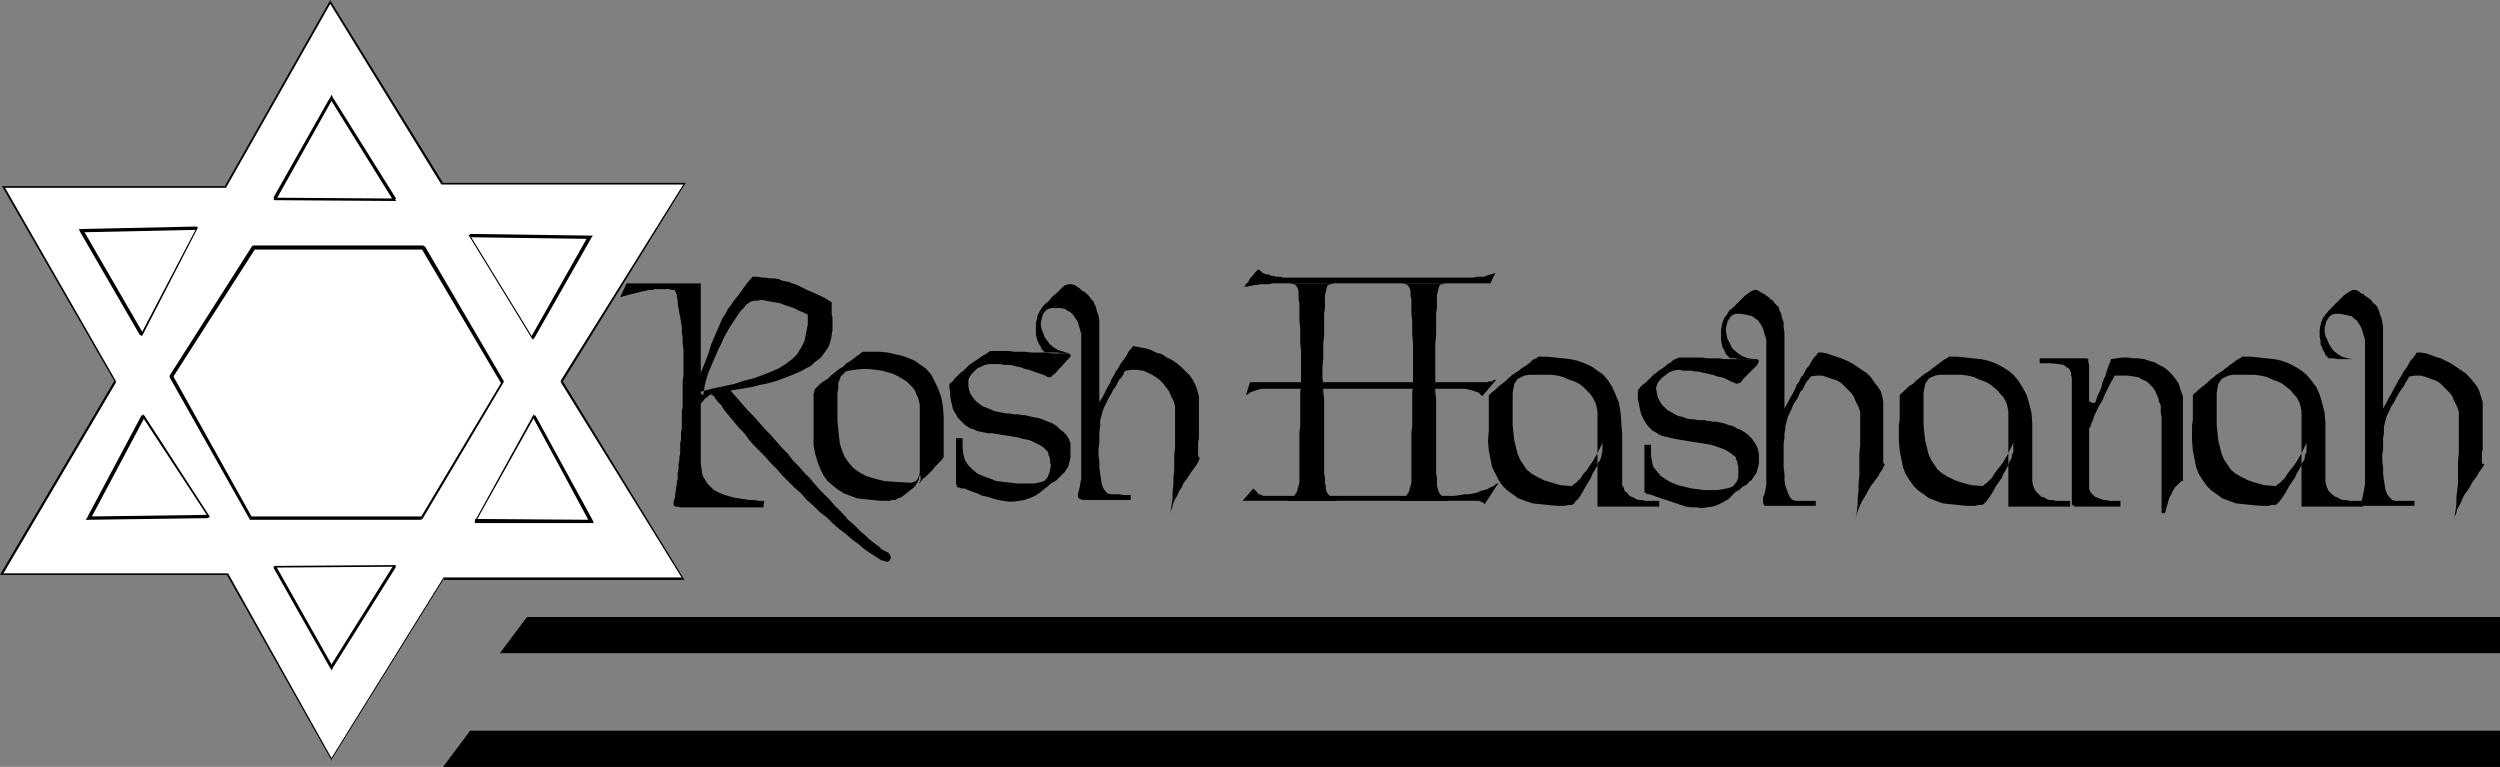 <?xml version="1.0" encoding="UTF-8" standalone="no"?>
<svg
   version="1.0"
   width="129.809mm"
   height="39.82mm"
   id="svg79"
   sodipodi:docname="Rosh Hashanah 2.wmf"
   xmlns:inkscape="http://www.inkscape.org/namespaces/inkscape"
   xmlns:sodipodi="http://sodipodi.sourceforge.net/DTD/sodipodi-0.dtd"
   xmlns="http://www.w3.org/2000/svg"
   xmlns:svg="http://www.w3.org/2000/svg">
  <rect width="100%" height="100%" fill="#808080" stroke="none"/>
  <sodipodi:namedview
     id="namedview79"
     pagecolor="#ffffff"
     bordercolor="#000000"
     borderopacity="0.25"
     inkscape:showpageshadow="2"
     inkscape:pageopacity="0.0"
     inkscape:pagecheckerboard="0"
     inkscape:deskcolor="#d1d1d1"
     inkscape:document-units="mm" />
  <defs
     id="defs1">
    <pattern
       id="WMFhbasepattern"
       patternUnits="userSpaceOnUse"
       width="6"
       height="6"
       x="0"
       y="0" />
  </defs>
  <path
     style="fill:#000000;fill-opacity:1;fill-rule:evenodd;stroke:none"
     d="m 149.803,99.58 v 0 h -0.485 -0.485 -0.646 -0.97 -0.97 -1.131 -1.131 -1.293 -1.293 -1.454 -1.293 -1.454 -1.293 -1.293 -1.131 l -0.485,-0.162 h -0.323 -0.162 l -0.162,-0.162 -0.162,-0.162 v -0.162 -0.485 l 0.162,-0.485 0.162,-0.485 v -0.647 l 0.162,-0.647 v -0.485 l 0.162,-0.647 v -0.485 l 0.162,-0.647 V 93.437 92.79 l 0.162,-0.647 v -0.647 -0.485 l 0.162,-0.647 v -0.647 l 0.162,-0.647 v -0.647 -0.808 -0.647 l 0.162,-0.647 v -0.808 -0.647 l 0.162,-0.808 v -0.808 -0.808 -0.808 -0.97 l 0.162,-0.808 v -0.97 -0.97 -0.97 -0.97 -1.132 l 0.162,-1.293 v -1.293 -1.132 -1.293 -1.132 l -0.162,-1.293 v -1.132 l -0.162,-0.97 v -1.132 l -0.162,-0.97 -0.162,-0.97 -0.162,-0.808 -0.162,-0.97 -0.162,-0.808 v -0.647 l -0.162,-0.808 v -0.323 l -0.162,-0.323 v -0.162 l -0.162,-0.162 V 57.064 l -0.162,-0.162 h -0.162 -0.323 l -0.485,-0.162 h -0.646 -0.646 -0.646 -0.808 l -0.646,0.162 h -0.646 l -0.646,0.162 -0.808,0.162 -0.646,0.162 -0.646,0.162 -0.646,0.162 -0.646,0.162 -0.485,0.162 -0.646,0.162 -0.485,0.162 1.293,-2.748 h 0.162 0.485 0.646 0.808 0.97 0.97 1.293 1.131 1.293 1.293 1.293 1.131 0.97 0.97 0.646 0.485 v 35.403 l 0.162,1.132 0.162,1.132 0.485,0.808 0.485,0.808 0.646,0.647 0.646,0.647 0.97,0.485 0.808,0.323 0.97,0.323 1.131,0.323 0.97,0.162 1.131,0.162 0.97,0.162 h 0.97 l 0.97,0.162 h 0.97 z"
     id="path1" />
  <path
     style="fill:#000000;fill-opacity:1;fill-rule:evenodd;stroke:none"
     d="m 136.875,75.008 0.808,-2.263 0.808,-1.94 0.646,-1.778 0.485,-1.617 0.646,-1.455 0.485,-1.132 0.485,-1.132 0.485,-1.132 0.646,-0.97 0.485,-0.97 0.646,-0.808 0.646,-0.97 0.808,-0.97 0.808,-1.132 0.808,-1.132 1.131,-1.293 h 0.97 l 0.808,0.162 h 0.808 l 0.808,0.162 h 0.97 l 0.808,0.162 0.808,0.323 0.97,0.162 0.808,0.323 0.97,0.323 0.97,0.485 0.97,0.485 1.131,0.485 1.131,0.485 1.293,0.647 1.293,0.808 v 0.485 0.647 0.647 0.647 l 0.162,0.647 v 0.485 0.647 0.647 0.647 l -0.162,0.647 v 0.485 l -0.162,0.647 -0.162,0.647 -0.162,0.485 -0.323,0.647 -0.485,0.647 -0.323,0.485 -0.485,0.647 -0.646,0.485 -0.646,0.485 -0.646,0.647 -0.97,0.485 -0.808,0.485 -1.131,0.485 -1.131,0.485 -1.293,0.485 -1.293,0.485 -1.616,0.485 -1.616,0.323 -1.939,0.485 -1.939,0.323 -2.101,0.323 1.131,1.293 1.131,1.293 1.131,1.293 1.131,1.132 1.131,1.293 1.131,1.293 1.131,1.132 1.131,1.293 1.131,1.293 1.131,1.132 0.97,1.293 1.131,1.132 0.97,1.132 1.131,1.132 0.97,1.132 0.97,1.132 1.131,1.132 0.97,0.97 0.808,0.97 0.97,0.97 0.97,0.97 0.808,0.97 0.97,0.808 0.808,0.808 0.808,0.808 0.808,0.647 0.646,0.647 0.808,0.647 0.646,0.485 0.646,0.485 0.485,0.485 0.646,0.323 0.646,0.323 0.323,0.485 0.162,0.485 -0.162,0.323 -0.162,0.323 -0.485,0.162 -0.485,-0.162 -0.646,-0.162 -0.97,-0.647 -1.293,-0.808 -1.131,-0.808 -1.131,-0.97 -1.131,-0.808 -1.293,-1.132 -1.293,-0.97 -1.293,-1.132 -1.131,-1.132 -1.293,-0.97 -1.293,-1.293 -1.293,-1.132 -1.131,-1.293 -1.293,-1.132 -1.293,-1.293 -1.131,-1.132 -1.131,-1.293 -1.131,-1.132 -1.131,-1.293 -1.131,-1.132 -1.131,-1.132 -0.97,-1.132 -0.808,-1.132 -0.97,-0.97 -0.808,-0.97 -0.808,-0.97 -0.808,-0.97 -0.646,-0.808 -0.485,-0.808 -0.646,-0.647 -0.485,-0.647 -0.323,-0.485 -0.162,-0.162 -0.323,-0.162 h -0.162 l -0.323,0.162 -0.323,0.323 -0.485,0.323 -0.485,0.647 -0.646,0.485 v -2.425 l 2.424,-0.647 2.262,-0.485 2.262,-0.485 1.939,-0.647 1.939,-0.485 1.778,-0.647 1.616,-0.647 1.454,-0.647 1.293,-0.808 1.293,-0.97 0.97,-0.97 0.808,-1.293 0.646,-1.293 0.323,-1.617 0.323,-1.617 v -1.94 l -0.97,-0.485 -0.808,-0.323 -0.97,-0.485 -0.97,-0.323 -0.97,-0.323 -0.808,-0.323 -0.97,-0.162 -0.97,-0.162 -0.808,-0.162 -0.808,-0.162 -0.808,0.162 h -0.646 l -0.646,0.162 -0.485,0.323 -0.485,0.323 -0.323,0.485 -0.808,0.808 -0.646,0.97 -0.646,0.97 -0.646,0.97 -0.646,1.132 -0.646,1.132 -0.485,1.132 -0.646,1.293 -0.485,1.132 -0.485,1.132 -0.485,1.132 -0.485,1.132 -0.323,1.132 -0.323,1.132 -0.162,1.132 -0.162,0.97 -0.323,-0.323 h -0.323 l -0.323,-0.162 -0.162,-0.162 v -0.323 -0.323 -0.647 z"
     id="path2" />
  <path
     style="fill:#000000;fill-opacity:1;fill-rule:evenodd;stroke:none"
     d="m 169.357,69.027 h 1.616 1.616 l 1.616,0.162 1.454,0.323 1.454,0.323 1.293,0.485 1.131,0.485 1.131,0.808 1.131,0.808 0.97,1.132 0.646,1.293 0.646,1.293 0.646,1.778 0.323,1.778 0.162,2.102 v 2.263 1.778 1.293 0.97 0.647 0.485 0.323 0 0.162 l -0.485,0.647 -0.646,0.647 -0.485,0.485 -0.485,0.647 -0.485,0.485 -0.485,0.485 -0.485,0.485 -0.485,0.323 -0.323,0.485 -0.323,0.323 -0.323,0.162 -0.323,0.323 -0.162,0.162 h -0.162 v 0.162 h -0.162 l 0.323,-0.323 0.323,-0.485 0.162,-0.323 0.162,-0.323 v -0.323 l 0.162,-0.485 V 92.79 92.305 79.373 l -0.162,-0.647 -0.162,-0.647 -0.323,-0.647 -0.323,-0.808 -0.485,-0.647 -0.485,-0.485 -0.646,-0.647 -0.808,-0.485 -0.808,-0.485 -0.97,-0.485 -1.131,-0.323 -1.131,-0.323 -1.131,-0.162 -1.454,-0.162 h -1.293 l -1.616,0.162 -0.97,0.162 -0.646,0.162 -0.485,0.485 -0.485,0.485 -0.162,0.485 -0.323,0.808 v 0.97 l -0.162,0.97 v 1.94 1.778 1.778 l 0.162,1.617 0.162,1.617 0.162,1.293 0.485,1.455 0.485,1.132 0.808,1.132 0.808,0.97 1.131,0.808 1.454,0.808 1.616,0.485 1.939,0.485 2.262,0.162 2.747,0.162 h 0.323 l 0.485,-0.162 0.323,-0.162 0.323,-0.323 0.162,-0.323 0.162,-0.485 0.162,-0.485 v -0.485 0.647 l 0.162,0.647 v 0.323 0.323 l -0.162,0.323 -0.323,0.323 -0.485,0.485 -0.646,0.485 -0.97,0.808 -0.646,0.485 -0.646,0.485 -0.646,0.162 -0.323,0.323 h -0.485 -0.323 l -0.323,0.162 h -1.778 l -1.616,-0.162 -1.616,-0.162 -1.454,-0.162 -1.293,-0.485 -1.293,-0.485 -1.293,-0.808 -0.97,-0.808 -0.97,-0.808 -0.808,-1.132 -0.646,-1.293 -0.485,-1.293 -0.485,-1.617 -0.323,-1.617 V 85.516 83.414 82.444 81.475 80.666 79.858 79.211 78.565 78.08 77.756 77.433 77.11 l 0.162,-0.162 v -0.323 0 -0.162 h 0.162 v -0.162 l 0.485,-0.485 0.485,-0.485 0.646,-0.485 0.808,-0.485 0.646,-0.647 0.808,-0.647 0.808,-0.647 0.808,-0.485 0.646,-0.647 0.808,-0.485 0.646,-0.485 0.646,-0.485 0.485,-0.323 0.323,-0.323 z"
     id="path3" />
  <path
     style="fill:#000000;fill-opacity:1;fill-rule:evenodd;stroke:none"
     d="m 209.757,69.35 h -1.616 -1.616 l -1.616,-0.162 h -1.293 -1.293 l -1.293,-0.162 h -1.131 -0.97 l -0.97,-0.162 h -0.808 -0.808 -0.646 -0.485 -0.485 -0.323 l -0.323,0.162 -0.646,0.485 -0.646,0.323 -0.646,0.485 -0.485,0.323 -0.485,0.323 -0.485,0.323 -0.485,0.323 -0.323,0.323 -0.485,0.485 -0.323,0.323 -0.485,0.323 -0.323,0.323 -0.485,0.485 -0.485,0.485 -0.323,0.485 -0.646,0.485 v 0.97 l 0.162,0.808 v 0.808 l 0.162,0.808 0.162,0.647 0.162,0.808 0.323,0.647 0.323,0.485 0.323,0.647 0.485,0.485 0.485,0.485 0.485,0.485 0.485,0.323 0.485,0.323 0.646,0.162 0.646,0.323 0.646,0.162 0.808,0.162 0.808,0.162 h 0.808 l 0.97,0.162 0.97,0.162 1.131,0.162 0.97,0.162 0.97,0.162 1.131,0.323 0.97,0.162 0.808,0.323 0.97,0.485 0.646,0.323 0.646,0.485 0.646,0.647 0.162,0.162 v 0.323 l 0.162,0.485 0.162,0.323 v 0.485 0.323 l 0.162,0.485 v 0.485 l -0.162,0.485 v 0.323 l -0.162,0.485 -0.162,0.323 -0.162,0.485 -0.323,0.323 -0.323,0.323 -0.485,0.162 -0.646,0.162 -0.808,0.162 h -0.97 -1.293 -1.131 l -1.293,-0.162 -1.454,-0.162 -1.293,-0.162 -1.293,-0.485 -1.293,-0.485 -1.131,-0.485 -0.97,-0.808 -0.808,-0.808 -0.646,-0.97 -0.323,-1.132 -0.162,-1.293 v -1.94 h -1.293 v 0.97 0.97 0.808 0.808 0.808 0.647 0.647 0.647 0.485 0.485 0.485 0.323 0.162 0.162 0.162 0 0.485 l 0.162,0.162 v 0.162 0.162 l 0.323,0.162 h 0.162 l 0.323,0.162 h 0.646 l 0.808,0.323 0.808,0.323 0.97,0.323 0.97,0.485 0.97,0.162 0.97,0.323 1.131,0.323 0.97,0.162 1.131,0.162 h 0.97 l 1.131,-0.162 0.97,-0.162 0.97,-0.323 1.131,-0.485 0.97,-0.647 0.97,-0.808 0.646,-0.485 0.485,-0.485 0.646,-0.323 0.485,-0.323 0.485,-0.485 0.323,-0.323 0.485,-0.485 0.323,-0.323 0.323,-0.485 0.323,-0.485 0.162,-0.485 0.162,-0.647 0.162,-0.808 v -0.808 -0.97 -0.97 l -0.323,-0.808 -0.485,-0.808 -0.646,-0.647 -0.646,-0.485 -0.646,-0.647 -0.808,-0.485 -0.808,-0.323 -0.808,-0.323 -0.808,-0.323 -0.808,-0.162 -0.808,-0.162 -0.646,-0.162 -0.808,-0.162 h -0.646 l -0.485,-0.162 h -0.323 -0.646 l -0.808,-0.162 h -0.646 l -0.808,-0.162 -0.808,-0.162 -0.808,-0.162 -0.646,-0.323 -0.808,-0.323 -0.808,-0.323 -0.646,-0.485 -0.646,-0.485 -0.485,-0.647 -0.485,-0.647 -0.323,-0.808 -0.162,-0.808 v -0.97 -0.323 l 0.323,-0.647 0.323,-0.485 0.485,-0.485 0.646,-0.647 0.808,-0.323 0.646,-0.323 0.808,-0.162 h 0.646 0.485 0.646 0.485 l 0.646,0.162 h 0.646 0.646 l 0.646,0.162 0.646,0.162 0.808,0.162 0.808,0.323 0.808,0.162 0.808,0.323 0.97,0.323 0.97,0.323 0.97,0.485 h 0.323 0.162 l 0.162,-0.162 0.323,-0.323 0.485,-0.323 0.485,-0.647 0.808,-0.808 0.97,-1.132 0.323,-0.162 v -0.162 l 0.162,-0.162 0.162,-0.162 v -0.162 -0.323 h -0.162 z"
     id="path4" />
  <path
     style="fill:#000000;fill-opacity:1;fill-rule:evenodd;stroke:none"
     d="m 205.07,69.189 -0.323,-0.323 -0.323,-0.323 -0.162,-0.485 -0.323,-0.485 -0.323,-0.647 -0.162,-0.647 -0.162,-0.647 v -0.647 -0.808 -0.808 l 0.162,-0.647 0.162,-0.808 0.323,-0.647 0.485,-0.808 0.485,-0.647 0.808,-0.647 0.808,-0.97 0.808,-0.647 0.646,-0.647 0.646,-0.647 0.485,-0.323 0.646,-0.162 h 0.485 l 0.646,0.162 0.485,0.323 0.485,0.323 0.323,0.323 0.485,0.323 0.323,0.162 0.485,0.485 0.323,0.323 0.323,0.485 0.485,0.485 0.162,0.485 0.323,0.647 0.162,0.808 0.323,0.808 0.162,0.97 v 1.132 1.293 13.579 l 0.646,-0.97 0.485,-0.97 0.485,-0.97 0.485,-0.808 0.323,-0.808 0.485,-0.808 0.323,-0.647 0.485,-0.647 0.323,-0.647 0.323,-0.485 0.485,-0.647 0.323,-0.485 0.323,-0.485 0.323,-0.647 0.485,-0.485 0.323,-0.485 0.808,0.162 0.808,0.162 0.97,0.162 0.97,0.323 0.97,0.485 1.131,0.323 0.97,0.647 0.97,0.485 0.97,0.647 0.97,0.808 0.808,0.808 0.808,0.808 0.646,0.97 0.485,0.97 0.323,0.97 0.323,1.132 v 0 0.323 0.485 0.485 0.647 0.808 0.97 0.808 0.97 0.97 0.97 0.808 l -0.162,0.808 v 0.808 0.808 0.485 0.485 0.162 l 0.162,0.162 0.162,0.162 -0.162,0.485 -0.323,0.647 -0.485,0.647 -0.323,0.485 -0.485,0.647 -0.485,0.808 -0.485,0.647 -0.485,0.647 -0.323,0.808 -0.485,0.647 -0.323,0.808 -0.485,0.808 -0.323,0.647 -0.162,0.808 -0.323,0.808 -0.162,0.647 0.162,-0.97 0.162,-0.97 0.162,-1.132 V 96.508 l 0.162,-1.455 v -1.293 l 0.162,-1.617 V 90.689 89.234 l 0.162,-1.455 v -1.455 -1.455 -1.293 -1.293 -1.132 -1.132 -0.323 l -0.162,-0.485 -0.162,-0.647 -0.323,-0.485 -0.323,-0.808 -0.323,-0.647 -0.485,-0.647 -0.646,-0.808 -0.646,-0.647 -0.646,-0.485 -0.808,-0.485 -0.97,-0.485 -0.808,-0.323 -1.131,-0.162 h -1.131 l -1.131,0.162 -0.323,0.323 -0.162,0.485 -0.323,0.485 -0.485,0.485 -0.323,0.647 -0.323,0.647 -0.485,0.647 -0.323,0.647 -0.485,0.808 -0.323,0.647 -0.323,0.647 -0.323,0.647 -0.323,0.808 -0.162,0.647 -0.162,0.647 -0.162,0.485 v 0.647 0.647 l -0.162,0.97 v 1.132 0.97 l -0.162,1.293 v 1.293 l 0.162,1.132 v 1.293 l 0.162,1.132 0.162,1.132 0.162,0.97 0.323,0.808 0.485,0.647 0.323,0.323 0.646,0.162 h 0.485 0.646 0.646 l 0.646,0.162 h 0.485 0.485 0.323 0.162 v 0.97 h -9.373 l -0.485,-0.162 -0.323,-0.162 -0.162,-0.323 v -0.485 l 0.162,-0.647 0.162,-0.647 0.162,-0.97 0.162,-0.808 v -0.162 -0.485 -0.323 -0.647 -0.647 -0.808 -0.808 -0.97 -0.97 -1.132 -1.132 -1.132 -1.132 -1.293 -1.293 -1.132 -1.293 -1.293 -1.132 -1.132 -1.132 -1.132 -0.97 -0.97 -0.808 -0.808 -0.808 -0.485 -0.485 -0.323 -0.323 0 -0.485 -0.323 -0.485 l -0.162,-0.485 -0.162,-0.647 -0.162,-0.485 -0.162,-0.647 -0.323,-0.485 -0.323,-0.485 -0.323,-0.485 -0.485,-0.485 -0.646,-0.323 -0.485,-0.323 -0.808,-0.162 h -0.808 -0.97 l -0.646,0.162 -0.485,0.323 -0.323,0.323 -0.323,0.647 -0.162,0.647 -0.162,0.647 v 0.647 l 0.162,0.808 0.323,0.808 0.323,0.808 0.485,0.647 0.485,0.647 0.808,0.647 0.808,0.485 1.131,0.323 0.97,0.323 h -1.131 l -1.131,-0.162 h -0.808 -0.646 -0.323 -0.323 -0.162 z"
     id="path5" />
  <path
     style="fill:#000000;fill-opacity:1;fill-rule:evenodd;stroke:none"
     d="m 246.925,52.861 -0.646,0.647 -0.485,0.647 -0.485,0.485 -0.323,0.647 -0.485,0.485 -0.162,0.323 -0.323,0.323 v 0 l 0.323,-0.162 h 0.485 l 0.485,-0.162 h 0.323 l 0.485,-0.162 h 0.646 l 0.485,-0.162 h 0.485 0.646 0.646 l 0.646,-0.162 h 0.808 0.808 0.808 0.97 0.97 38.461 l 0.97,-2.102 -0.808,0.323 -0.646,0.162 -0.808,0.323 h -0.646 -0.646 l -0.808,0.162 h -0.646 -0.485 -34.744 -0.485 -0.485 -0.485 l -0.485,-0.162 h -0.485 -0.485 l -0.323,-0.162 h -0.485 l -0.323,-0.162 -0.323,-0.162 h -0.485 l -0.323,-0.162 -0.323,-0.162 -0.162,-0.162 -0.323,-0.323 z"
     id="path6" />
  <path
     style="fill:#000000;fill-opacity:1;fill-rule:evenodd;stroke:none"
     d="m 262.6,55.61 h -0.485 -0.323 l -0.485,0.162 h -0.323 l -0.485,0.323 -0.162,0.485 -0.162,0.647 -0.162,0.808 v 0.162 0.485 0.808 0.97 l -0.162,1.132 v 1.293 1.455 1.455 l -0.162,1.617 v 1.455 1.617 l -0.162,1.455 v 1.293 1.132 l 0.162,0.808 v 0.647 1.132 l 0.162,1.293 v 1.293 1.293 1.293 1.455 1.293 1.455 1.293 1.132 1.293 0.97 0.97 0.97 l 0.162,0.647 v 0.485 0.647 l 0.162,0.647 v 0.485 l 0.162,0.647 0.323,0.485 0.485,0.485 0.646,0.485 0.646,0.323 h -9.858 l 0.646,-0.323 0.646,-0.485 0.323,-0.485 0.323,-0.485 0.162,-0.647 0.162,-0.485 0.162,-0.647 v -0.647 -0.485 -0.647 -0.97 -0.97 -0.97 -1.293 -1.132 -1.293 -1.455 l 0.162,-1.293 v -1.455 -1.293 -1.293 -1.293 -1.293 l 0.162,-1.132 v -0.647 -0.808 -1.132 -1.293 -1.455 -1.617 l -0.162,-1.455 V 65.794 64.339 l -0.162,-1.455 v -1.293 -1.132 -0.97 l -0.162,-0.808 v -0.485 -0.162 -0.808 l -0.162,-0.647 -0.323,-0.485 -0.323,-0.323 h -0.323 l -0.485,-0.162 h -0.485 -0.323 z"
     id="path7" />
  <path
     style="fill:#000000;fill-opacity:1;fill-rule:evenodd;stroke:none"
     d="m 274.396,55.61 h 0.323 0.485 l 0.485,0.162 h 0.323 l 0.323,0.323 0.323,0.485 0.162,0.647 v 0.808 0.162 l 0.162,0.485 v 0.808 0.97 1.132 l 0.162,1.293 V 64.339 65.794 l 0.162,1.617 v 1.455 1.617 1.455 1.293 1.132 0.808 0.647 l -0.162,1.132 v 1.293 1.293 1.293 1.293 1.455 l -0.162,1.293 v 1.455 1.293 1.132 1.293 0.97 0.97 0.97 0.647 0.485 0.647 l -0.162,0.647 -0.162,0.485 -0.162,0.647 -0.323,0.485 -0.323,0.485 -0.646,0.485 -0.646,0.323 h 9.858 l -0.808,-0.323 -0.485,-0.485 -0.485,-0.485 -0.323,-0.485 -0.162,-0.647 -0.162,-0.485 v -0.647 -0.647 -0.485 l -0.162,-0.647 v -0.97 -0.97 -0.97 -1.293 -1.132 -1.293 -1.455 -1.293 -1.455 -1.293 -1.293 -1.293 l -0.162,-1.293 V 75.817 75.17 74.362 73.23 71.937 70.482 68.865 67.41 l 0.162,-1.617 V 64.339 62.884 61.591 l 0.162,-1.132 v -0.97 -0.808 -0.485 -0.162 l 0.162,-0.808 0.162,-0.647 0.162,-0.485 0.323,-0.323 h 0.485 l 0.323,-0.162 h 0.485 0.485 z"
     id="path8" />
  <path
     style="fill:#000000;fill-opacity:1;fill-rule:evenodd;stroke:none"
     d="m 243.854,98.287 h 45.571 0.485 0.323 l 0.323,0.162 h 0.162 l 0.162,0.162 h 0.162 l 0.162,0.162 0.162,0.162 2.747,-4.203 -0.323,0.162 -0.323,0.162 -0.323,0.323 -0.323,0.162 -0.485,0.162 -0.485,0.323 -0.646,0.162 -0.646,0.162 -0.646,0.323 -0.808,0.162 -0.808,0.162 h -0.808 l -0.97,0.162 -1.131,0.162 h -1.131 -1.131 -34.744 -0.485 l -0.323,-0.162 -0.323,-0.162 h -0.323 l -0.162,-0.323 -0.162,-0.162 -0.323,-0.323 -0.323,-0.323 z"
     id="path9" />
  <path
     style="fill:#000000;fill-opacity:1;fill-rule:evenodd;stroke:none"
     d="m 245.309,75.008 h 45.894 0.323 0.323 l 0.323,-0.162 h 0.323 0.323 l 0.162,-0.162 0.323,-0.162 h 0.323 l -2.747,3.233 -0.323,-0.323 -0.323,-0.323 -0.323,-0.162 -0.485,-0.162 -0.485,-0.162 -0.646,-0.162 -0.808,-0.162 h -0.808 -37.814 -0.646 -0.646 l -0.646,0.162 -0.485,0.162 -0.485,0.162 -0.485,0.162 -0.485,0.323 -0.485,0.323 z"
     id="path10" />
  <path
     style="fill:#000000;fill-opacity:1;fill-rule:evenodd;stroke:none"
     d="m 318.352,94.407 v 0 -0.162 -0.323 -0.162 -0.485 -0.485 -0.485 -0.485 -0.647 -0.808 -0.647 -0.808 -0.808 -0.97 -0.808 -0.97 l -0.162,-2.263 -0.162,-2.102 -0.323,-1.94 -0.646,-1.617 -0.646,-1.455 -0.808,-1.293 -0.97,-1.132 -1.131,-0.808 -1.131,-0.808 -1.454,-0.647 -1.293,-0.485 -1.454,-0.323 -1.454,-0.162 -1.616,-0.162 -1.616,-0.162 h -1.616 l -0.162,0.162 -0.162,0.162 -0.485,0.162 -0.485,0.323 -0.485,0.485 -0.646,0.485 -0.808,0.485 -0.808,0.647 -0.808,0.485 -0.808,0.647 -0.646,0.647 -0.808,0.647 -0.646,0.485 -0.646,0.647 -0.646,0.485 -0.323,0.323 -0.162,0.162 v 0 l -0.162,0.162 v 0.162 0.162 0.162 0.323 0.323 0.323 0.647 0.485 0.647 0.808 0.808 0.97 1.132 l -0.162,1.94 0.162,1.94 0.323,1.617 0.323,1.617 0.646,1.293 0.646,1.293 0.808,1.132 0.808,0.808 1.131,0.808 1.131,0.808 1.293,0.485 1.454,0.485 1.454,0.162 1.616,0.162 1.616,0.162 h 1.778 l 0.646,-0.162 h 0.485 l 0.485,-0.162 0.323,-0.485 0.646,-0.647 0.646,-0.97 0.808,-1.455 0.97,-1.617 0.323,-0.808 0.323,-0.485 0.323,-0.647 0.323,-0.485 0.162,-0.647 0.323,-0.323 0.162,-0.485 0.162,-0.485 v -0.323 l 0.162,-0.323 v -0.323 -0.485 -0.323 -0.323 -0.485 -0.323 0.323 l -0.162,0.485 -0.323,0.647 -0.323,0.647 -0.323,0.647 -0.485,0.808 -0.485,0.808 -0.485,0.647 -0.485,0.808 -0.646,0.647 -0.485,0.808 -0.485,0.485 -0.485,0.485 -0.485,0.323 -0.323,0.323 h -0.162 l -2.101,-0.162 -1.616,-0.485 -1.616,-0.485 -1.293,-0.647 -1.131,-0.647 -0.97,-0.808 -0.646,-0.97 -0.646,-0.97 -0.485,-1.132 -0.323,-1.293 -0.323,-1.293 -0.162,-1.455 -0.162,-1.617 v -1.617 -1.778 -1.94 -0.97 l 0.162,-0.97 0.162,-0.808 0.323,-0.485 0.323,-0.485 0.646,-0.323 0.646,-0.323 0.97,-0.162 h 1.454 1.454 1.454 l 1.293,0.162 1.131,0.323 1.131,0.485 0.97,0.323 0.97,0.485 0.808,0.647 0.646,0.647 0.646,0.647 0.485,0.647 0.323,0.647 0.323,0.647 0.162,0.647 0.162,0.808 v 18.752 h 12.12 v -1.132 h -0.485 -0.485 -0.646 -0.485 -0.646 l -0.646,-0.162 h -0.485 l -0.646,-0.162 -0.485,-0.323 -0.485,-0.162 -0.485,-0.323 -0.323,-0.485 -0.485,-0.323 -0.162,-0.647 -0.323,-0.485 z"
     id="path11" />
  <path
     style="fill:#000000;fill-opacity:1;fill-rule:evenodd;stroke:none"
     d="m 344.854,70.482 h -1.778 -1.616 -1.454 -1.454 l -1.293,-0.162 h -1.131 -1.131 l -1.131,-0.162 h -0.97 -0.808 -0.646 -0.646 -0.485 -0.485 -0.323 l -0.323,0.162 -0.808,0.323 -0.485,0.485 -0.646,0.323 -0.485,0.485 -0.485,0.323 -0.485,0.323 -0.485,0.323 -0.323,0.323 -0.485,0.323 -0.323,0.323 -0.485,0.485 -0.323,0.323 -0.485,0.485 -0.485,0.323 -0.485,0.485 -0.485,0.647 v 0.808 0.808 l 0.162,0.808 0.162,0.808 0.162,0.808 0.162,0.647 0.323,0.647 0.323,0.647 0.323,0.485 0.323,0.485 0.485,0.485 0.485,0.485 0.646,0.323 0.485,0.323 0.646,0.323 0.646,0.162 0.646,0.162 0.646,0.162 0.808,0.162 0.97,0.162 0.97,0.162 0.97,0.162 0.97,0.162 1.131,0.162 0.97,0.162 0.97,0.162 0.97,0.323 0.97,0.323 0.808,0.323 0.808,0.485 0.646,0.485 0.646,0.485 v 0.323 l 0.162,0.323 0.162,0.323 v 0.485 l 0.162,0.323 v 0.485 0.485 0.323 0.485 0.485 l -0.162,0.323 -0.162,0.485 -0.323,0.323 -0.162,0.323 -0.485,0.323 -0.323,0.162 -0.646,0.162 -0.808,0.162 -1.131,0.162 h -1.131 -1.293 l -1.293,-0.162 -1.293,-0.162 -1.293,-0.323 -1.293,-0.323 -1.293,-0.485 -1.131,-0.647 -0.97,-0.647 -0.808,-0.97 -0.646,-0.808 -0.323,-1.132 -0.162,-1.293 v -1.94 h -1.293 v 0.97 0.808 0.97 0.808 0.647 0.808 0.647 0.485 0.647 0.485 0.323 0.323 0.323 0.162 0.162 0 0.323 0.323 0.162 h 0.162 l 0.162,0.162 0.323,0.162 h 0.323 l 0.485,0.162 0.808,0.323 0.97,0.323 0.97,0.323 0.97,0.323 0.97,0.323 0.97,0.323 0.97,0.323 1.131,0.162 h 0.97 l 1.131,0.162 0.97,-0.162 1.131,-0.162 0.97,-0.323 0.97,-0.485 1.131,-0.647 0.97,-0.97 0.485,-0.485 0.646,-0.323 0.485,-0.485 0.485,-0.323 0.646,-0.323 0.323,-0.485 0.485,-0.323 0.323,-0.485 0.323,-0.485 0.323,-0.485 0.162,-0.485 0.162,-0.647 0.162,-0.647 V 90.204 89.234 l -0.162,-0.97 -0.323,-0.808 -0.485,-0.808 -0.485,-0.647 -0.646,-0.647 -0.646,-0.485 -0.808,-0.485 -0.808,-0.323 -0.808,-0.485 -0.808,-0.162 -0.808,-0.323 -0.808,-0.162 -0.808,-0.162 h -0.646 l -0.646,-0.162 h -0.485 l -0.485,-0.162 h -0.646 -0.646 l -0.808,-0.162 h -0.646 l -0.808,-0.162 -0.808,-0.323 -0.808,-0.162 -0.646,-0.323 -0.808,-0.485 -0.646,-0.323 -0.646,-0.647 -0.485,-0.485 -0.485,-0.808 -0.323,-0.647 -0.162,-0.808 -0.162,-0.97 0.162,-0.485 0.162,-0.485 0.485,-0.647 0.485,-0.485 0.646,-0.485 0.646,-0.485 0.808,-0.323 0.808,-0.162 h 0.485 l 0.646,0.162 h 0.485 0.646 0.485 l 0.646,0.162 h 0.646 l 0.646,0.162 0.808,0.162 0.646,0.162 0.808,0.162 0.808,0.323 0.97,0.162 0.808,0.323 0.97,0.485 1.131,0.485 h 0.162 l 0.162,-0.162 h 0.323 l 0.323,-0.323 0.323,-0.485 0.646,-0.647 0.808,-0.808 0.97,-0.97 0.162,-0.162 0.162,-0.162 0.162,-0.323 v -0.162 l 0.162,-0.162 v -0.162 l -0.162,-0.162 z"
     id="path12" />
  <path
     style="fill:#000000;fill-opacity:1;fill-rule:evenodd;stroke:none"
     d="m 339.521,70.32 -0.323,-0.323 -0.323,-0.323 -0.323,-0.485 -0.162,-0.485 -0.323,-0.485 -0.162,-0.647 -0.162,-0.808 v -0.647 -0.647 -0.808 l 0.162,-0.808 0.162,-0.647 0.323,-0.808 0.485,-0.647 0.485,-0.808 0.808,-0.647 0.808,-0.808 0.808,-0.808 0.646,-0.647 0.646,-0.485 0.485,-0.323 0.646,-0.323 h 0.485 l 0.646,0.323 0.485,0.323 0.485,0.162 0.323,0.323 0.485,0.323 0.323,0.323 0.485,0.323 0.323,0.485 0.323,0.323 0.485,0.485 0.162,0.647 0.323,0.647 0.162,0.808 0.323,0.808 v 0.97 l 0.162,1.132 v 1.293 13.579 l 0.646,-1.132 0.485,-0.97 0.485,-0.808 0.485,-0.97 0.323,-0.808 0.485,-0.647 0.323,-0.808 0.485,-0.485 0.323,-0.647 0.323,-0.647 0.485,-0.485 0.323,-0.647 0.323,-0.485 0.323,-0.485 0.485,-0.485 0.323,-0.485 h 0.808 l 0.808,0.162 0.97,0.323 0.97,0.323 0.97,0.323 1.131,0.485 0.97,0.485 0.97,0.647 0.97,0.647 0.97,0.647 0.808,0.808 0.646,0.97 0.646,0.808 0.646,0.97 0.323,1.132 0.162,0.97 v 0.162 0.323 0.323 0.647 0.647 0.808 0.808 0.97 0.808 0.97 0.97 0.97 0.808 0.808 0.647 0.647 0.323 0.323 l 0.162,0.162 0.162,0.162 -0.323,0.485 -0.162,0.485 -0.485,0.647 -0.323,0.647 -0.485,0.647 -0.485,0.647 -0.485,0.647 -0.485,0.808 -0.323,0.647 -0.485,0.808 -0.485,0.808 -0.323,0.647 -0.323,0.808 -0.323,0.808 -0.162,0.647 -0.162,0.808 0.162,-0.97 0.162,-0.97 0.162,-1.293 V 97.64 l 0.162,-1.293 v -1.455 l 0.162,-1.455 V 91.982 90.366 88.911 l 0.162,-1.455 v -1.455 -1.293 -1.293 -1.132 -0.97 -0.485 l -0.162,-0.485 -0.162,-0.485 -0.323,-0.647 -0.323,-0.647 -0.323,-0.808 -0.485,-0.647 -0.646,-0.647 -0.646,-0.647 -0.646,-0.647 -0.808,-0.485 -0.97,-0.323 -0.97,-0.323 -0.97,-0.323 h -1.131 l -1.131,0.162 -0.323,0.485 -0.323,0.323 -0.323,0.485 -0.323,0.647 -0.323,0.647 -0.485,0.485 -0.323,0.808 -0.323,0.647 -0.485,0.647 -0.323,0.647 -0.323,0.808 -0.323,0.647 -0.323,0.647 -0.162,0.647 -0.162,0.647 -0.162,0.647 v 0.485 l -0.162,0.808 v 0.97 l -0.162,0.97 v 1.132 1.132 1.293 1.293 l 0.162,1.132 v 1.293 l 0.162,0.97 0.323,0.97 0.323,0.808 0.323,0.647 0.485,0.485 0.646,0.162 h 0.485 0.646 0.646 0.646 0.485 0.485 0.323 0.162 v 0.97 h -9.534 -0.485 l -0.162,-0.162 -0.162,-0.485 V 98.125 97.64 l 0.323,-0.808 0.162,-0.808 0.162,-0.97 v -0.162 -0.323 -0.485 -0.485 -0.647 -0.808 -0.97 -0.808 -1.132 -0.97 -1.132 -1.132 -1.293 -1.132 -1.293 -1.293 -1.132 -1.293 -1.132 -1.293 -0.97 -1.132 -1.132 -0.808 -0.97 -0.808 -0.647 -0.647 -0.485 -0.323 -0.162 -0.162 -0.323 -0.485 -0.485 l -0.162,-0.485 -0.162,-0.485 -0.162,-0.647 -0.162,-0.485 -0.323,-0.647 -0.323,-0.485 -0.323,-0.485 -0.485,-0.323 -0.646,-0.485 -0.646,-0.162 -0.646,-0.162 -0.97,-0.162 h -0.97 l -0.485,0.162 -0.485,0.323 -0.323,0.485 -0.323,0.485 -0.162,0.647 -0.162,0.647 v 0.808 l 0.162,0.808 0.162,0.647 0.485,0.808 0.323,0.808 0.646,0.647 0.808,0.647 0.808,0.485 0.97,0.323 1.131,0.162 h -1.131 -1.131 -0.808 l -0.646,-0.162 h -0.485 -0.323 z"
     id="path13" />
  <path
     style="fill:#000000;fill-opacity:1;fill-rule:evenodd;stroke:none"
     d="m 398.828,94.407 v 0 V 94.245 93.922 93.76 93.275 92.79 92.305 91.82 91.174 90.366 89.719 88.911 88.102 87.132 86.324 85.354 83.091 l -0.162,-2.102 -0.485,-1.94 -0.485,-1.617 -0.808,-1.455 -0.808,-1.293 -0.97,-1.132 -0.97,-0.808 -1.293,-0.808 -1.293,-0.647 -1.293,-0.485 -1.454,-0.323 -1.616,-0.162 -1.454,-0.162 -1.616,-0.162 h -1.778 v 0.162 l -0.323,0.162 -0.323,0.162 -0.485,0.323 -0.646,0.485 -0.646,0.485 -0.646,0.485 -0.808,0.647 -0.808,0.485 -0.808,0.647 -0.808,0.647 -0.646,0.647 -0.808,0.485 -0.646,0.647 -0.485,0.485 -0.485,0.323 v 0.162 0 l -0.162,0.162 v 0.162 0.162 0.162 0.323 0.323 0.323 0.647 0.485 0.647 0.808 0.808 l -0.162,0.97 v 1.132 1.94 l 0.162,1.94 0.323,1.617 0.323,1.617 0.485,1.293 0.808,1.293 0.808,1.132 0.808,0.808 1.131,0.808 1.131,0.808 1.293,0.485 1.293,0.485 1.454,0.162 1.616,0.162 1.616,0.162 h 1.778 l 0.646,-0.162 h 0.646 l 0.323,-0.162 0.485,-0.485 0.485,-0.647 0.646,-0.97 0.808,-1.455 1.131,-1.617 0.323,-0.808 0.323,-0.485 0.323,-0.647 0.323,-0.485 0.162,-0.647 0.162,-0.323 0.323,-0.485 v -0.485 l 0.162,-0.323 0.162,-0.323 v -0.323 -0.485 -0.323 -0.323 -0.485 -0.323 0.323 l -0.162,0.485 -0.323,0.647 -0.323,0.647 -0.323,0.647 -0.485,0.808 -0.485,0.808 -0.485,0.647 -0.646,0.808 -0.485,0.647 -0.485,0.808 -0.485,0.485 -0.485,0.485 -0.485,0.323 -0.323,0.323 h -0.162 l -2.101,-0.162 -1.778,-0.485 -1.454,-0.485 -1.293,-0.647 -1.131,-0.647 -0.97,-0.808 -0.646,-0.97 -0.646,-0.97 -0.485,-1.132 -0.323,-1.293 -0.323,-1.293 -0.162,-1.455 -0.162,-1.617 v -1.617 -1.778 -1.94 -0.97 l 0.162,-0.97 0.162,-0.808 0.323,-0.485 0.323,-0.485 0.485,-0.323 0.808,-0.323 0.808,-0.162 h 1.616 1.454 1.293 l 1.293,0.162 1.293,0.323 0.97,0.485 0.97,0.323 0.97,0.485 0.808,0.647 0.808,0.647 0.485,0.647 0.646,0.647 0.323,0.647 0.323,0.647 0.162,0.647 0.162,0.808 v 18.752 h 12.12 v -1.132 h -0.485 -0.485 -0.646 -0.485 -0.646 l -0.646,-0.162 h -0.646 l -0.485,-0.162 -0.485,-0.323 -0.646,-0.162 -0.323,-0.323 -0.485,-0.485 -0.323,-0.323 -0.323,-0.647 -0.162,-0.485 z"
     id="path14" />
  <path
     style="fill:#000000;fill-opacity:1;fill-rule:evenodd;stroke:none"
     d="m 400.283,70.32 h 7.918 0.485 0.323 0.323 0.162 l 0.323,0.162 v 0.485 l 0.162,0.647 v 0.97 6.143 l 0.323,0.162 0.162,0.162 h 0.162 0.162 0.162 0.162 l 0.162,-0.162 v -0.162 l 0.323,-0.97 0.485,-0.97 0.323,-0.808 0.162,-0.808 0.323,-0.808 0.323,-0.647 0.162,-0.647 0.162,-0.485 0.162,-0.485 0.162,-0.485 0.162,-0.323 0.162,-0.323 v -0.323 l 0.162,-0.162 v 0 0 l 0.97,-0.162 1.131,-0.162 h 1.131 l 0.97,0.162 h 1.131 l 1.131,0.162 0.97,0.323 1.131,0.323 0.808,0.485 0.97,0.485 0.808,0.647 0.808,0.808 0.646,0.808 0.646,0.97 0.323,1.132 0.485,1.293 v 16.651 h -0.323 l -0.162,0.162 -0.323,0.323 -0.162,0.162 -0.323,0.323 -0.323,0.323 -0.162,0.323 -0.323,0.485 -0.162,0.485 -0.323,0.485 -0.162,0.485 -0.162,0.485 -0.162,0.647 -0.162,0.485 -0.162,0.647 -0.162,0.485 h -0.646 V 81.798 l -0.162,-0.808 v -0.647 -0.808 l -0.323,-0.647 -0.162,-0.808 -0.323,-0.647 -0.323,-0.808 -0.485,-0.647 -0.485,-0.485 -0.646,-0.647 -0.808,-0.323 -0.808,-0.485 -0.97,-0.162 -1.131,-0.162 h -1.293 -1.293 l -0.323,0.647 -0.323,0.485 -0.323,0.647 -0.323,0.647 -0.323,0.647 -0.323,0.647 -0.323,0.808 -0.323,0.647 -0.485,0.808 -0.323,0.647 -0.323,0.647 -0.323,0.647 -0.162,0.647 -0.323,0.647 -0.162,0.647 -0.323,0.485 v 11.478 0.323 l 0.162,0.485 0.162,0.323 0.323,0.323 0.162,0.162 0.323,0.323 0.485,0.162 0.323,0.162 0.485,0.162 0.485,0.162 h 0.485 l 0.485,0.162 h 0.646 0.485 0.646 0.485 v 1.132 h -8.565 -0.323 l -0.323,-0.162 -0.162,-0.162 -0.162,-0.162 V 98.61 98.125 97.64 97.155 74.685 74.2 l -0.162,-0.647 v -0.485 l -0.323,-0.647 -0.485,-0.323 -0.646,-0.485 -0.97,-0.162 -1.454,-0.162 h -2.262 z"
     id="path15" />
  <path
     style="fill:#000000;fill-opacity:1;fill-rule:evenodd;stroke:none"
     d="m 456.358,94.407 v 0 V 94.245 93.922 93.76 93.275 92.79 92.305 91.82 91.174 90.366 89.719 88.911 88.102 87.132 86.324 85.354 83.091 l -0.162,-2.102 -0.485,-1.94 -0.485,-1.617 -0.646,-1.455 -0.97,-1.293 -0.97,-1.132 -0.97,-0.808 -1.293,-0.808 -1.293,-0.647 -1.293,-0.485 -1.454,-0.323 -1.616,-0.162 -1.454,-0.162 -1.616,-0.162 h -1.778 v 0.162 l -0.323,0.162 -0.323,0.162 -0.485,0.323 -0.646,0.485 -0.646,0.485 -0.646,0.485 -0.808,0.647 -0.808,0.485 -0.808,0.647 -0.808,0.647 -0.646,0.647 -0.646,0.485 -0.808,0.647 -0.485,0.485 -0.485,0.323 v 0.162 0 l -0.162,0.162 v 0.162 0.162 0.162 0.323 0.323 0.323 0.647 0.485 0.647 0.808 0.808 l -0.162,0.97 v 1.132 1.94 l 0.162,1.94 0.323,1.617 0.323,1.617 0.485,1.293 0.808,1.293 0.808,1.132 0.808,0.808 1.131,0.808 1.131,0.808 1.293,0.485 1.293,0.485 1.454,0.162 1.616,0.162 1.778,0.162 h 1.616 l 0.646,-0.162 h 0.646 l 0.323,-0.162 0.485,-0.485 0.485,-0.647 0.646,-0.97 0.808,-1.455 1.131,-1.617 0.323,-0.808 0.323,-0.485 0.323,-0.647 0.323,-0.485 0.162,-0.647 0.323,-0.323 0.162,-0.485 v -0.485 l 0.162,-0.323 0.162,-0.323 v -0.323 -0.485 -0.323 -0.323 -0.485 -0.323 0.323 l -0.162,0.485 -0.323,0.647 -0.323,0.647 -0.323,0.647 -0.485,0.808 -0.485,0.808 -0.485,0.647 -0.646,0.808 -0.485,0.647 -0.485,0.808 -0.485,0.485 -0.485,0.485 -0.485,0.323 -0.323,0.323 h -0.162 l -2.101,-0.162 -1.778,-0.485 -1.454,-0.485 -1.293,-0.647 -1.131,-0.647 -0.97,-0.808 -0.646,-0.97 -0.646,-0.97 -0.485,-1.132 -0.323,-1.293 -0.323,-1.293 -0.162,-1.455 -0.162,-1.617 v -1.617 -1.778 -1.94 -0.97 l 0.162,-0.97 0.162,-0.808 0.323,-0.485 0.323,-0.485 0.646,-0.323 0.646,-0.323 0.808,-0.162 h 1.616 1.454 1.293 l 1.293,0.162 1.293,0.323 0.97,0.485 0.97,0.323 0.97,0.485 0.808,0.647 0.808,0.647 0.485,0.647 0.646,0.647 0.323,0.647 0.323,0.647 0.162,0.647 0.162,0.808 v 18.752 h 12.12 v -1.132 h -0.485 -0.485 -0.646 -0.485 -0.646 l -0.646,-0.162 h -0.485 l -0.646,-0.162 -0.485,-0.323 -0.485,-0.162 -0.485,-0.323 -0.485,-0.485 -0.323,-0.323 -0.323,-0.647 -0.162,-0.485 z"
     id="path16" />
  <path
     style="fill:#000000;fill-opacity:1;fill-rule:evenodd;stroke:none"
     d="m 457.004,70.32 -0.323,-0.323 -0.323,-0.323 -0.162,-0.485 -0.323,-0.485 -0.162,-0.485 -0.323,-0.647 v -0.808 l -0.162,-0.647 v -0.647 -0.808 l 0.162,-0.808 0.162,-0.647 0.323,-0.808 0.485,-0.647 0.646,-0.808 0.646,-0.647 0.808,-0.808 0.808,-0.808 0.646,-0.647 0.646,-0.485 0.485,-0.323 0.646,-0.323 h 0.646 l 0.646,0.323 0.323,0.323 0.485,0.162 0.323,0.323 0.485,0.323 0.485,0.323 0.323,0.323 0.323,0.485 0.485,0.323 0.323,0.485 0.323,0.647 0.162,0.647 0.323,0.808 0.162,0.808 0.162,0.97 v 1.132 1.293 13.579 l 0.646,-1.132 0.485,-0.97 0.485,-0.808 0.485,-0.97 0.485,-0.808 0.323,-0.647 0.485,-0.808 0.323,-0.485 0.323,-0.647 0.485,-0.647 0.323,-0.485 0.323,-0.647 0.323,-0.485 0.485,-0.485 0.323,-0.485 0.323,-0.485 h 0.808 l 0.97,0.162 0.97,0.323 0.808,0.323 1.131,0.323 0.97,0.485 0.97,0.485 0.97,0.647 0.97,0.647 0.97,0.647 0.808,0.808 0.808,0.97 0.646,0.808 0.485,0.97 0.323,1.132 0.323,0.97 v 0.162 0.323 0.323 0.647 0.647 0.808 0.808 0.97 0.808 0.97 0.97 0.97 0.808 l -0.162,0.808 v 0.647 0.647 0.323 0.323 l 0.162,0.162 0.323,0.162 -0.323,0.485 -0.323,0.485 -0.485,0.647 -0.323,0.647 -0.485,0.647 -0.485,0.647 -0.323,0.647 -0.485,0.808 -0.485,0.647 -0.485,0.808 -0.323,0.808 -0.323,0.647 -0.485,0.808 -0.162,0.808 -0.323,0.647 -0.162,0.808 0.162,-0.97 0.162,-0.97 0.162,-1.293 V 97.64 l 0.162,-1.293 0.162,-1.455 V 93.437 91.982 90.366 l 0.162,-1.455 v -1.455 -1.455 -1.293 -1.293 -1.132 -0.97 -0.485 l -0.162,-0.485 -0.162,-0.485 -0.323,-0.647 -0.323,-0.647 -0.323,-0.808 -0.485,-0.647 -0.646,-0.647 -0.646,-0.647 -0.646,-0.647 -0.808,-0.485 -0.97,-0.323 -0.808,-0.323 -1.131,-0.323 h -1.131 l -1.131,0.162 -0.323,0.485 -0.162,0.323 -0.323,0.485 -0.323,0.647 -0.485,0.647 -0.323,0.485 -0.485,0.808 -0.323,0.647 -0.323,0.647 -0.485,0.647 -0.323,0.808 -0.323,0.647 -0.323,0.647 -0.162,0.647 -0.162,0.647 -0.162,0.647 v 0.485 0.808 l -0.162,0.97 v 0.97 1.132 l -0.162,1.132 v 1.293 l 0.162,1.293 v 1.132 l 0.162,1.293 0.162,0.97 0.162,0.97 0.323,0.808 0.485,0.647 0.485,0.485 0.485,0.162 h 0.485 0.646 0.646 0.646 0.485 0.485 0.323 0.162 v 0.97 h -9.373 -0.485 l -0.323,-0.162 -0.162,-0.485 v -0.485 l 0.162,-0.485 0.162,-0.808 0.162,-0.808 0.162,-0.97 v -0.162 -0.323 -0.485 -0.485 -0.647 -0.808 -0.97 -0.808 -1.132 -0.97 -1.132 -1.132 -1.293 -1.132 -1.293 -1.293 -1.132 -1.293 -1.132 -1.293 -0.97 -1.132 -1.132 -0.808 -0.97 -0.808 -0.647 -0.647 -0.485 -0.323 -0.162 -0.162 -0.323 -0.485 -0.485 l -0.162,-0.485 -0.162,-0.485 -0.162,-0.647 -0.162,-0.485 -0.323,-0.647 -0.323,-0.485 -0.323,-0.485 -0.485,-0.323 -0.485,-0.485 -0.646,-0.162 -0.808,-0.162 -0.808,-0.162 h -0.97 l -0.646,0.162 -0.485,0.323 -0.323,0.485 -0.323,0.485 -0.162,0.647 -0.162,0.647 v 0.808 l 0.162,0.808 0.323,0.647 0.323,0.808 0.485,0.808 0.485,0.647 0.808,0.647 0.808,0.485 1.131,0.323 0.97,0.162 h -1.131 -0.97 -0.97 l -0.646,-0.162 h -0.323 -0.323 -0.162 z"
     id="path17" />
  <path
     style="fill:#ffffff;fill-opacity:1;fill-rule:evenodd;stroke:none"
     d="M 0.646,36.696 H 44.278 L 64.802,0.323 86.779,36.049 h 47.51 l -24.078,38.797 23.755,38.797 H 87.102 L 65.125,149.047 44.602,112.674 H 0.323 L 22.624,74.847 Z"
     id="path18" />
  <path
     style="fill:#000000;fill-opacity:1;fill-rule:evenodd;stroke:none"
     d="M 44.117,36.534 H 44.278 0.646 v 0.323 H 44.278 l 0.162,-0.162 -0.162,0.162 h 0.162 v -0.162 z"
     id="path19" />
  <path
     style="fill:#000000;fill-opacity:1;fill-rule:evenodd;stroke:none"
     d="m 64.963,0.323 h -0.323 L 44.117,36.534 44.44,36.696 64.963,0.485 h -0.323 L 64.963,0.323 64.802,0 l -0.162,0.323 z"
     id="path20" />
  <path
     style="fill:#000000;fill-opacity:1;fill-rule:evenodd;stroke:none"
     d="m 86.779,35.888 h 0.162 L 64.963,0.323 64.64,0.485 86.618,36.211 h 0.162 -0.162 v 0 h 0.162 z"
     id="path21" />
  <path
     style="fill:#000000;fill-opacity:1;fill-rule:evenodd;stroke:none"
     d="m 134.451,36.049 -0.162,-0.162 H 86.779 v 0.323 h 47.51 v -0.323 l 0.162,0.162 0.162,-0.162 h -0.323 z"
     id="path22" />
  <path
     style="fill:#000000;fill-opacity:1;fill-rule:evenodd;stroke:none"
     d="m 110.373,74.685 v 0.323 l 24.078,-38.959 -0.162,-0.162 -24.24,38.797 v 0.323 -0.323 0.162 0.162 z"
     id="path23" />
  <path
     style="fill:#000000;fill-opacity:1;fill-rule:evenodd;stroke:none"
     d="m 133.966,113.806 0.162,-0.323 -23.755,-38.797 -0.323,0.323 23.917,38.636 v -0.323 0.485 h 0.323 l -0.162,-0.323 z"
     id="path24" />
  <path
     style="fill:#000000;fill-opacity:1;fill-rule:evenodd;stroke:none"
     d="m 87.102,113.644 v 0.162 H 133.966 V 113.321 H 87.102 l -0.162,0.162 0.162,-0.162 h -0.162 v 0.162 z"
     id="path25" />
  <path
     style="fill:#000000;fill-opacity:1;fill-rule:evenodd;stroke:none"
     d="m 64.963,149.047 h 0.162 l 21.978,-35.403 -0.162,-0.162 -21.978,35.403 h 0.162 l -0.162,0.162 0.162,0.323 v -0.323 z"
     id="path26" />
  <path
     style="fill:#000000;fill-opacity:1;fill-rule:evenodd;stroke:none"
     d="m 44.602,112.836 -0.162,-0.162 20.523,36.373 0.162,-0.162 -20.362,-36.373 h -0.162 0.162 v 0 h -0.162 z"
     id="path27" />
  <path
     style="fill:#000000;fill-opacity:1;fill-rule:evenodd;stroke:none"
     d="m 0.162,112.512 0.162,0.323 H 44.602 v -0.323 H 0.323 L 0.485,112.836 0.162,112.512 0,112.836 h 0.323 z"
     id="path28" />
  <path
     style="fill:#000000;fill-opacity:1;fill-rule:evenodd;stroke:none"
     d="M 22.462,74.847 V 74.685 L 0.162,112.512 0.485,112.836 22.786,75.008 v -0.162 0.162 -0.162 0 z"
     id="path29" />
  <path
     style="fill:#000000;fill-opacity:1;fill-rule:evenodd;stroke:none"
     d="M 0.646,36.534 0.485,36.696 22.462,74.847 h 0.323 L 0.808,36.534 0.646,36.858 V 36.534 H 0.323 l 0.162,0.162 z"
     id="path30" />
  <path
     style="fill:#ffffff;fill-opacity:1;fill-rule:evenodd;stroke:none"
     d="M 77.568,39.282 65.125,19.237 53.974,38.959 Z"
     id="path31" />
  <path
     style="fill:#000000;fill-opacity:1;fill-rule:evenodd;stroke:none"
     d="m 65.125,19.399 h -0.162 l 12.443,19.884 0.162,-0.162 -12.443,-19.884 h -0.162 0.162 v -0.323 l -0.162,0.323 z"
     id="path32" />
  <path
     style="fill:#000000;fill-opacity:1;fill-rule:evenodd;stroke:none"
     d="m 53.974,38.797 0.162,0.323 10.989,-19.722 -0.162,-0.162 -11.15,19.722 0.162,0.323 -0.162,-0.323 -0.162,0.323 h 0.323 z"
     id="path33" />
  <path
     style="fill:#000000;fill-opacity:1;fill-rule:evenodd;stroke:none"
     d="m 77.406,39.282 0.162,-0.323 -23.594,-0.162 v 0.485 l 23.594,0.162 v -0.323 0.323 h 0.162 l -0.162,-0.323 z"
     id="path34" />
  <path
     style="fill:#ffffff;fill-opacity:1;fill-rule:evenodd;stroke:none"
     d="M 77.568,111.058 65.125,130.941 53.974,111.219 Z"
     id="path35" />
  <path
     style="fill:#000000;fill-opacity:1;fill-rule:evenodd;stroke:none"
     d="m 64.963,131.103 h 0.162 l 12.443,-20.045 -0.162,-0.162 -12.443,20.045 h 0.162 l -0.162,0.162 0.162,0.162 v -0.162 z"
     id="path36" />
  <path
     style="fill:#000000;fill-opacity:1;fill-rule:evenodd;stroke:none"
     d="m 53.974,111.058 -0.162,0.162 11.15,19.884 0.162,-0.162 -10.989,-19.722 -0.162,0.162 v -0.323 h -0.323 l 0.162,0.162 z"
     id="path37" />
  <path
     style="fill:#000000;fill-opacity:1;fill-rule:evenodd;stroke:none"
     d="m 77.568,111.058 v -0.162 l -23.594,0.162 v 0.323 l 23.594,-0.162 -0.162,-0.323 0.162,0.162 0.162,-0.162 h -0.162 z"
     id="path38" />
  <path
     style="fill:#ffffff;fill-opacity:1;fill-rule:evenodd;stroke:none"
     d="m 104.717,81.636 11.312,20.692 H 93.243 Z"
     id="path39" />
  <path
     style="fill:#000000;fill-opacity:1;fill-rule:evenodd;stroke:none"
     d="m 116.029,102.49 0.162,-0.323 -11.312,-20.53 -0.323,0.162 11.312,20.53 0.162,-0.162 v 0.323 h 0.323 l -0.162,-0.323 z"
     id="path40" />
  <path
     style="fill:#000000;fill-opacity:1;fill-rule:evenodd;stroke:none"
     d="m 93.243,102.166 v 0.323 h 22.786 v -0.323 l -22.786,-0.162 0.162,0.323 -0.162,-0.162 -0.162,0.323 h 0.162 z"
     id="path41" />
  <path
     style="fill:#000000;fill-opacity:1;fill-rule:evenodd;stroke:none"
     d="m 104.878,81.636 h -0.323 l -11.312,20.53 0.162,0.162 11.474,-20.53 h -0.323 l 0.323,-0.162 -0.162,-0.323 -0.162,0.323 z"
     id="path42" />
  <path
     style="fill:#ffffff;fill-opacity:1;fill-rule:evenodd;stroke:none"
     d="m 92.273,46.234 23.432,0.323 -11.15,19.722 z"
     id="path43" />
  <path
     style="fill:#000000;fill-opacity:1;fill-rule:evenodd;stroke:none"
     d="m 115.867,46.719 -0.162,-0.323 -23.432,-0.323 v 0.323 l 23.432,0.323 -0.162,-0.162 0.323,0.162 0.162,-0.323 h -0.323 z"
     id="path44" />
  <path
     style="fill:#000000;fill-opacity:1;fill-rule:evenodd;stroke:none"
     d="m 104.393,66.441 h 0.162 l 11.312,-19.722 -0.323,-0.162 -11.15,19.722 h 0.162 l -0.162,0.162 0.162,0.323 v -0.323 z"
     id="path45" />
  <path
     style="fill:#000000;fill-opacity:1;fill-rule:evenodd;stroke:none"
     d="m 92.273,46.072 -0.162,0.323 12.282,20.045 0.162,-0.162 -12.282,-20.045 v 0.162 -0.323 h -0.323 l 0.162,0.323 z"
     id="path46" />
  <path
     style="fill:#ffffff;fill-opacity:1;fill-rule:evenodd;stroke:none"
     d="M 27.795,65.632 15.998,45.264 38.622,44.779 Z"
     id="path47" />
  <path
     style="fill:#000000;fill-opacity:1;fill-rule:evenodd;stroke:none"
     d="m 15.998,45.102 -0.162,0.323 11.797,20.369 0.323,-0.162 -11.797,-20.369 -0.162,0.162 v -0.323 h -0.323 l 0.162,0.323 z"
     id="path48" />
  <path
     style="fill:#000000;fill-opacity:1;fill-rule:evenodd;stroke:none"
     d="m 38.784,44.779 -0.162,-0.162 -22.624,0.485 v 0.323 l 22.624,-0.485 v -0.323 l 0.162,0.162 0.162,-0.162 h -0.323 z"
     id="path49" />
  <path
     style="fill:#000000;fill-opacity:1;fill-rule:evenodd;stroke:none"
     d="m 27.634,65.794 h 0.323 l 10.827,-21.015 -0.162,-0.162 -10.989,21.015 h 0.323 l -0.323,0.162 0.162,0.162 0.162,-0.162 z"
     id="path50" />
  <path
     style="fill:#ffffff;fill-opacity:1;fill-rule:evenodd;stroke:none"
     d="M 40.885,101.358 17.453,101.681 28.118,81.636 Z"
     id="path51" />
  <path
     style="fill:#000000;fill-opacity:1;fill-rule:evenodd;stroke:none"
     d="m 17.291,101.52 0.162,0.323 23.432,-0.323 v -0.323 l -23.432,0.323 0.162,0.162 -0.323,-0.162 -0.162,0.323 h 0.323 z"
     id="path52" />
  <path
     style="fill:#000000;fill-opacity:1;fill-rule:evenodd;stroke:none"
     d="m 28.28,81.475 h -0.323 l -10.666,20.045 0.323,0.162 10.666,-20.045 -0.323,0.162 0.323,-0.323 -0.162,-0.162 -0.162,0.162 z"
     id="path53" />
  <path
     style="fill:#000000;fill-opacity:1;fill-rule:evenodd;stroke:none"
     d="m 40.885,101.52 0.162,-0.323 -12.766,-19.722 -0.323,0.323 12.928,19.722 v -0.323 0.323 h 0.323 l -0.162,-0.323 z"
     id="path54" />
  <path
     style="fill:#000000;fill-opacity:1;fill-rule:evenodd;stroke:none"
     d="m 15.998,44.94 -0.323,0.485 11.797,20.369 0.646,-0.323 -11.797,-20.369 -0.323,0.485 v -0.647 h -0.485 l 0.162,0.485 z"
     id="path55" />
  <path
     style="fill:#000000;fill-opacity:1;fill-rule:evenodd;stroke:none"
     d="M 38.622,44.779 V 44.455 L 15.998,44.94 V 45.587 L 38.622,45.102 Z"
     id="path56" />
  <path
     style="fill:#000000;fill-opacity:1;fill-rule:evenodd;stroke:none"
     d="m 65.286,19.399 h -0.485 l 12.443,20.045 0.485,-0.485 -12.443,-19.884 h -0.485 0.485 l -0.162,-0.485 -0.323,0.485 z"
     id="path57" />
  <path
     style="fill:#000000;fill-opacity:1;fill-rule:evenodd;stroke:none"
     d="m 53.974,38.959 0.162,0.323 11.15,-19.884 -0.485,-0.323 -11.15,19.722 z"
     id="path58" />
  <path
     style="fill:#000000;fill-opacity:1;fill-rule:evenodd;stroke:none"
     d="m 116.029,46.719 -0.323,-0.485 -23.432,-0.323 v 0.647 l 23.432,0.323 -0.323,-0.485 0.646,0.323 0.323,-0.485 h -0.646 z"
     id="path59" />
  <path
     style="fill:#000000;fill-opacity:1;fill-rule:evenodd;stroke:none"
     d="m 104.555,66.279 0.162,0.323 11.312,-19.884 -0.646,-0.323 -11.15,19.722 z"
     id="path60" />
  <path
     style="fill:#000000;fill-opacity:1;fill-rule:evenodd;stroke:none"
     d="m 116.029,102.651 0.323,-0.485 -11.312,-20.692 -0.485,0.323 11.15,20.692 0.323,-0.485 v 0.647 h 0.485 l -0.162,-0.485 z"
     id="path61" />
  <path
     style="fill:#000000;fill-opacity:1;fill-rule:evenodd;stroke:none"
     d="m 93.243,102.328 v 0.323 h 22.786 v -0.647 l -22.786,-0.162 z"
     id="path62" />
  <path
     style="fill:#000000;fill-opacity:1;fill-rule:evenodd;stroke:none"
     d="m 64.802,131.103 h 0.485 l 12.443,-19.884 -0.485,-0.323 -12.443,19.884 h 0.485 l -0.485,0.323 0.323,0.485 0.162,-0.485 z"
     id="path63" />
  <path
     style="fill:#000000;fill-opacity:1;fill-rule:evenodd;stroke:none"
     d="m 53.974,111.219 -0.323,0.162 11.15,19.722 0.485,-0.323 -11.15,-19.722 z"
     id="path64" />
  <path
     style="fill:#000000;fill-opacity:1;fill-rule:evenodd;stroke:none"
     d="m 17.13,101.52 0.323,0.485 23.432,-0.323 v -0.647 l -23.432,0.323 0.323,0.485 -0.646,-0.323 -0.323,0.485 h 0.646 z"
     id="path65" />
  <path
     style="fill:#000000;fill-opacity:1;fill-rule:evenodd;stroke:none"
     d="m 28.118,81.636 -0.323,-0.162 -10.666,20.045 0.646,0.323 10.666,-20.045 z"
     id="path66" />
  <path
     style="fill:#000000;fill-opacity:1;fill-rule:evenodd;stroke:none"
     d="M 83.224,48.497 83.062,48.335 H 49.773 v 0.485 h 33.29 l -0.162,-0.162 0.323,-0.162 v -0.162 h -0.162 z"
     id="path67" />
  <path
     style="fill:#000000;fill-opacity:1;fill-rule:evenodd;stroke:none"
     d="M 98.737,75.17 V 75.008 L 83.224,48.497 82.901,48.658 98.414,75.17 v -0.162 l 0.323,0.162 h 0.162 l -0.162,-0.162 z"
     id="path68" />
  <path
     style="fill:#000000;fill-opacity:1;fill-rule:evenodd;stroke:none"
     d="m 82.739,101.843 h 0.162 l 15.837,-26.673 -0.323,-0.162 -15.837,26.512 h 0.162 v 0.323 h 0.162 v 0 z"
     id="path69" />
  <path
     style="fill:#000000;fill-opacity:1;fill-rule:evenodd;stroke:none"
     d="m 49.126,101.681 v 0.162 h 33.613 v -0.323 h -33.613 0.162 l -0.162,0.162 v 0.162 0 z"
     id="path70" />
  <path
     style="fill:#000000;fill-opacity:1;fill-rule:evenodd;stroke:none"
     d="m 33.451,73.715 v 0.323 l 15.675,27.643 0.162,-0.162 -15.514,-27.643 v 0.162 l -0.323,-0.323 v 0.162 0.162 z"
     id="path71" />
  <path
     style="fill:#000000;fill-opacity:1;fill-rule:evenodd;stroke:none"
     d="m 49.773,48.335 -0.162,0.162 -16.16,25.218 0.323,0.323 16.16,-25.38 -0.162,0.162 v -0.485 h -0.162 v 0.162 z"
     id="path72" />
  <path
     style="fill:#000000;fill-opacity:1;fill-rule:evenodd;stroke:none"
     d="m 48.965,101.843 0.162,0.162 h 33.613 v -0.647 H 49.126 l 0.323,0.162 -0.485,0.323 v 0.162 h 0.162 z"
     id="path73" />
  <path
     style="fill:#000000;fill-opacity:1;fill-rule:evenodd;stroke:none"
     d="m 33.29,73.715 v 0.323 l 15.675,27.805 0.485,-0.323 -15.514,-27.805 v 0.323 l -0.646,-0.323 v 0.162 0.162 z"
     id="path74" />
  <path
     style="fill:#000000;fill-opacity:1;fill-rule:evenodd;stroke:none"
     d="m 49.773,48.173 -0.323,0.162 -16.16,25.38 0.646,0.323 16.16,-25.218 -0.323,0.162 v -0.808 h -0.162 l -0.162,0.162 z"
     id="path75" />
  <path
     style="fill:#000000;fill-opacity:1;fill-rule:evenodd;stroke:none"
     d="M 83.386,48.335 83.062,48.173 H 49.773 v 0.808 h 33.29 l -0.323,-0.162 0.646,-0.485 h -0.162 l -0.162,-0.162 z"
     id="path76" />
  <path
     style="fill:#000000;fill-opacity:1;fill-rule:evenodd;stroke:none"
     d="m 98.576,75.17 0.323,-0.323 -15.514,-26.512 -0.646,0.485 15.675,26.512 z"
     id="path77" />
  <path
     style="fill:#000000;fill-opacity:1;fill-rule:evenodd;stroke:none"
     d="m 490.617,143.389 v 7.113 H 86.941 l 5.333,-7.113 z"
     id="path78" />
  <path
     style="fill:#000000;fill-opacity:1;fill-rule:evenodd;stroke:none"
     d="m 490.617,121.08 v 7.113 H 98.091 l 5.333,-7.113 z"
     id="path79" />
</svg>
